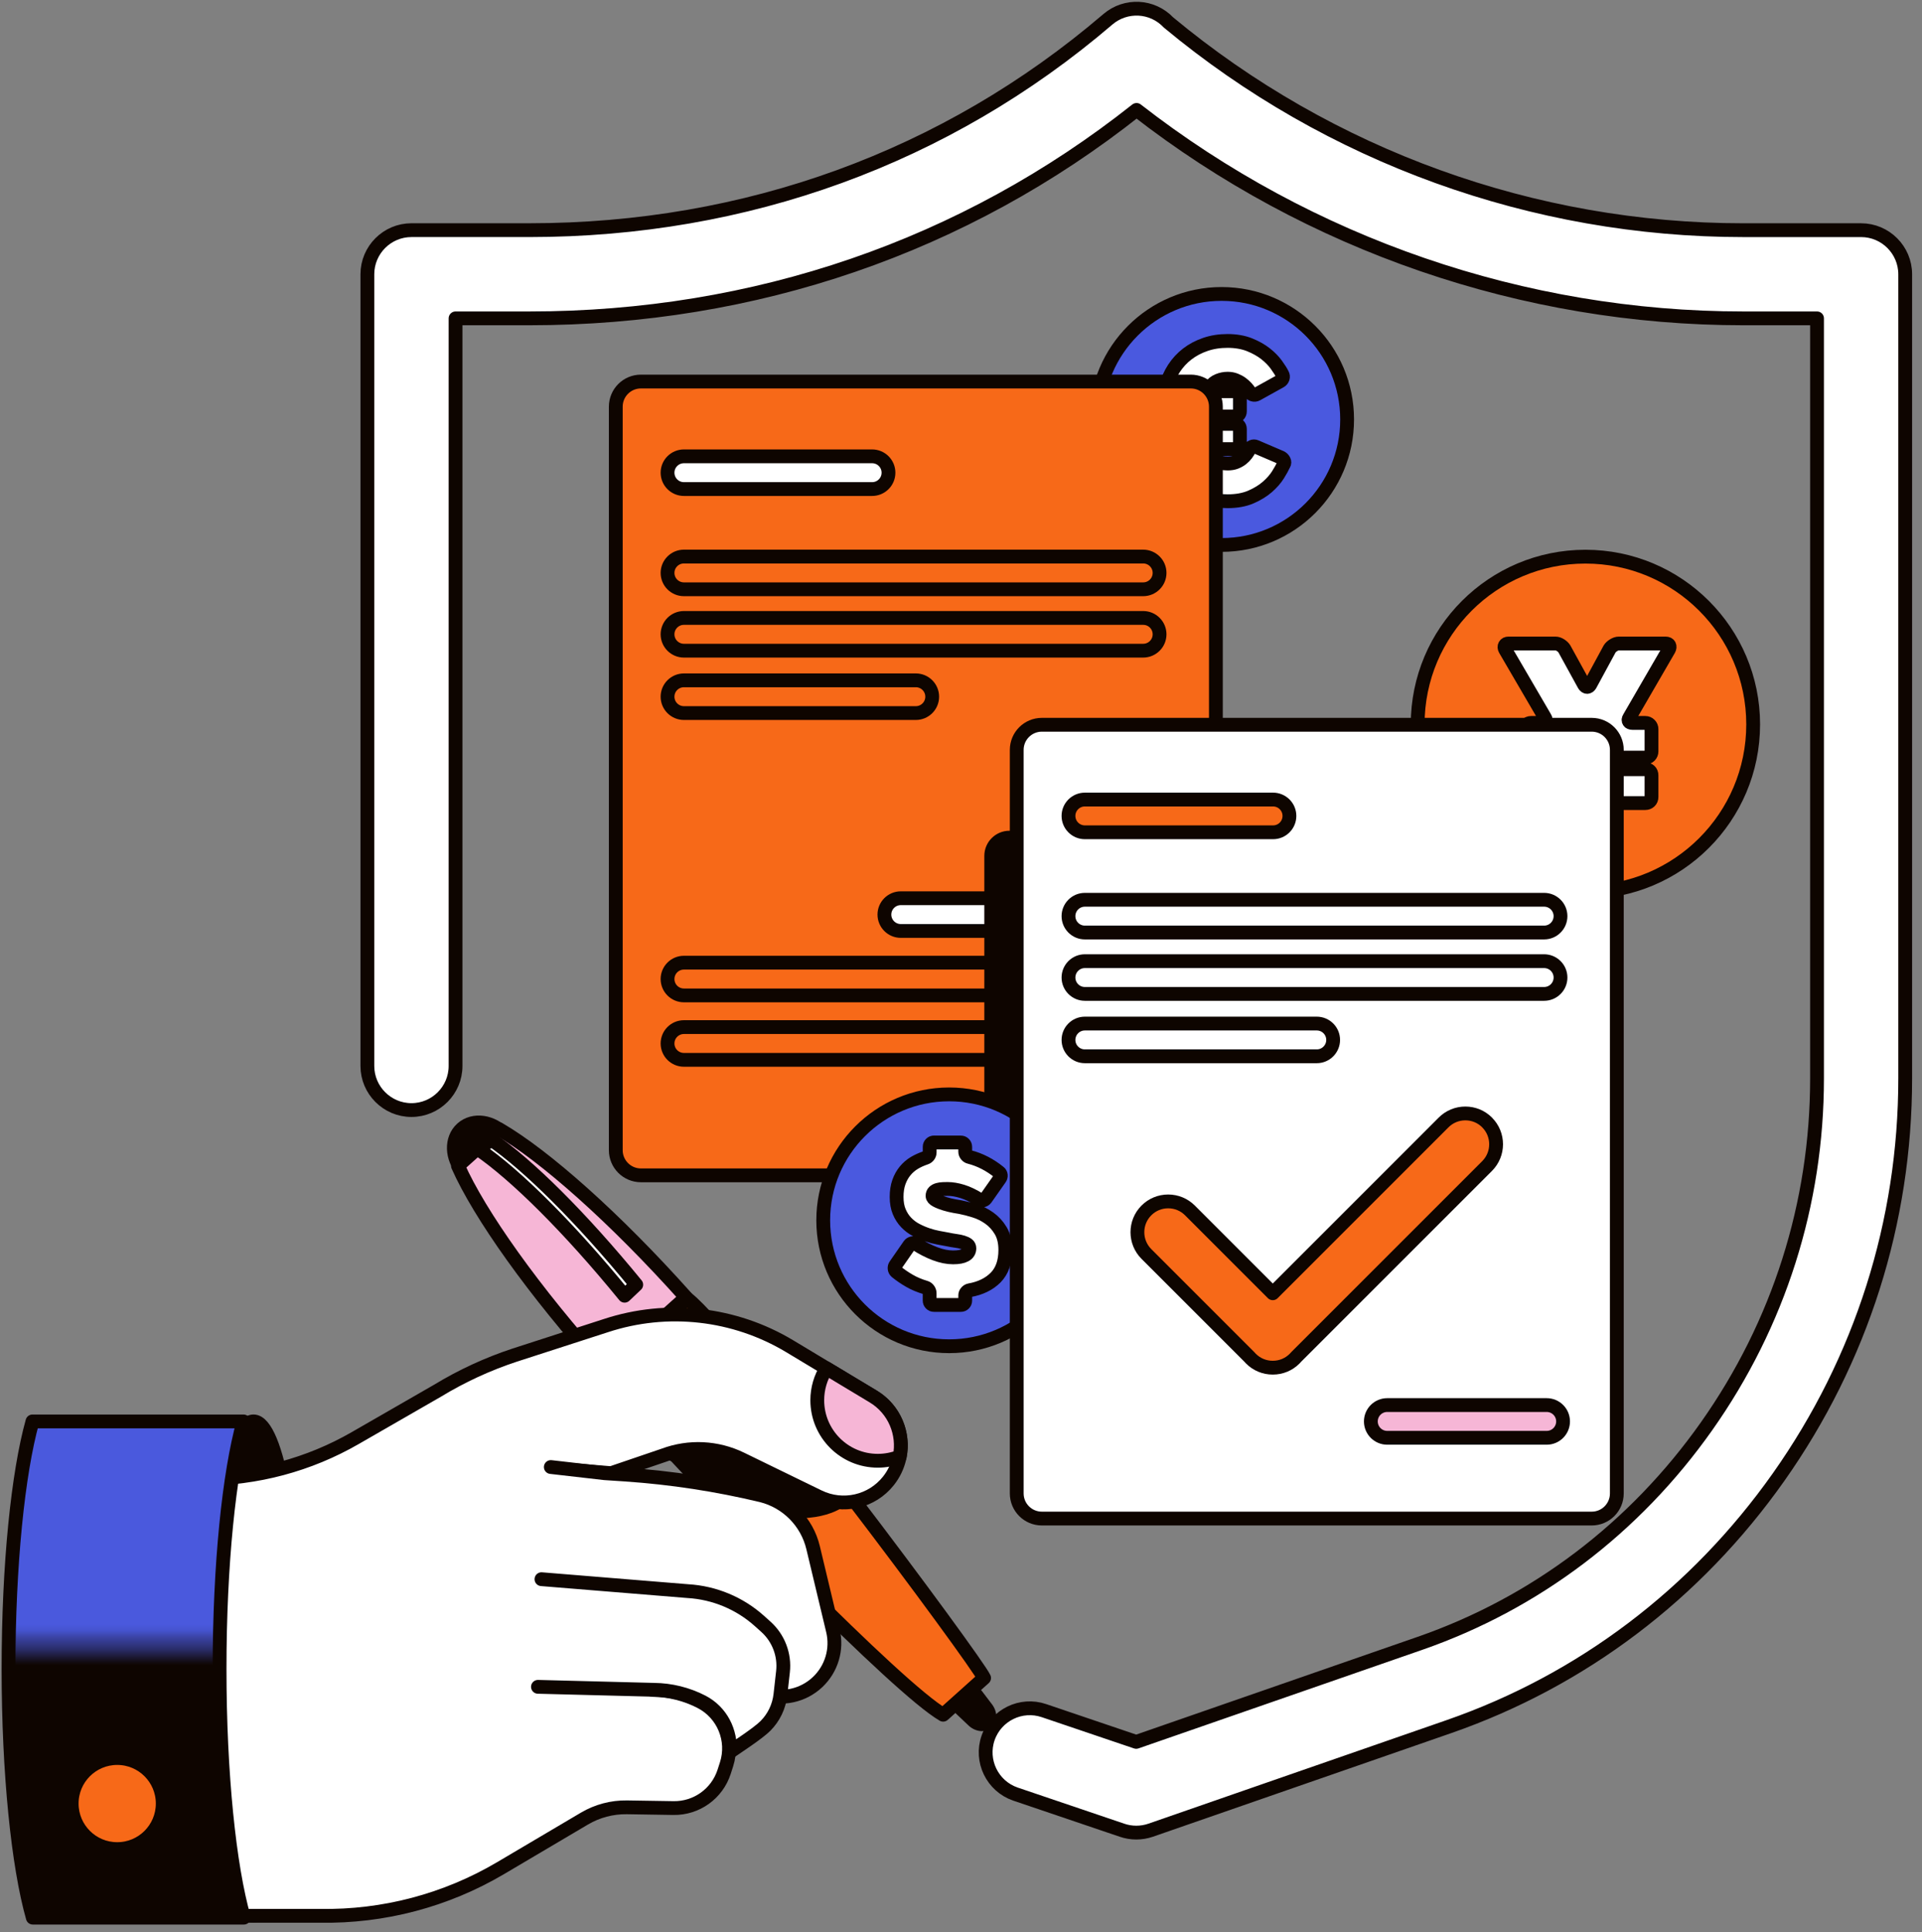 <svg xmlns="http://www.w3.org/2000/svg" width="191" height="192" viewBox="0 0 191 192" fill="none"><rect x="0" y="0" width="191" height="192" fill="#808080" stroke="none"/><path d="M157.552 88.659C166.758 88.659 174.222 81.196 174.222 71.989C174.222 62.783 166.758 55.319 157.552 55.319C148.345 55.319 140.882 62.783 140.882 71.989C140.882 81.196 148.345 88.659 157.552 88.659Z" fill="#F76918"></path><path d="M157.552 88.659C166.758 88.659 174.222 81.196 174.222 71.989C174.222 62.783 166.758 55.319 157.552 55.319C148.345 55.319 140.882 62.783 140.882 71.989C140.882 81.196 148.345 88.659 157.552 88.659Z" stroke="#0E0500" stroke-width="1.372" stroke-linecap="round" stroke-linejoin="round"></path><path d="M162.219 71.841H163.503C163.674 71.841 163.82 71.902 163.94 72.022C164.06 72.142 164.119 72.288 164.119 72.46V74.67C164.119 74.842 164.058 74.988 163.94 75.108C163.82 75.228 163.674 75.287 163.503 75.287H160.883C160.711 75.287 160.565 75.343 160.445 75.454C160.325 75.564 160.267 75.698 160.267 75.851C160.267 76.023 160.325 76.164 160.445 76.274C160.565 76.385 160.711 76.441 160.883 76.441H163.503C163.674 76.441 163.82 76.498 163.94 76.608C164.06 76.719 164.119 76.869 164.119 77.058V79.191C164.119 79.379 164.058 79.529 163.94 79.64C163.82 79.75 163.674 79.807 163.503 79.807H160.883C160.711 79.807 160.565 79.868 160.445 79.988C160.325 80.108 160.267 80.254 160.267 80.425V82.121C160.267 82.293 160.205 82.439 160.085 82.558C159.966 82.678 159.82 82.737 159.646 82.737H155.798C155.608 82.737 155.457 82.678 155.346 82.558C155.234 82.439 155.179 82.293 155.179 82.121V80.425C155.179 80.254 155.118 80.108 155.001 79.988C154.881 79.868 154.735 79.807 154.563 79.807H152.148C151.976 79.807 151.83 79.75 151.711 79.64C151.591 79.529 151.532 79.379 151.532 79.191V77.058C151.532 76.869 151.591 76.719 151.711 76.608C151.83 76.498 151.976 76.441 152.148 76.441H154.563C154.735 76.441 154.881 76.385 155.001 76.274C155.121 76.164 155.179 76.023 155.179 75.851C155.179 75.696 155.118 75.564 155.001 75.454C154.881 75.343 154.735 75.287 154.563 75.287H152.148C151.976 75.287 151.83 75.228 151.711 75.108C151.591 74.988 151.532 74.842 151.532 74.67V72.46C151.532 72.288 151.591 72.142 151.711 72.022C151.83 71.902 151.976 71.841 152.148 71.841H153.227C153.399 71.841 153.514 71.789 153.573 71.686C153.632 71.582 153.62 71.462 153.536 71.326L149.577 64.541C149.493 64.386 149.483 64.249 149.552 64.129C149.62 64.009 149.74 63.948 149.911 63.948H154.563C154.735 63.948 154.907 64.005 155.078 64.115C155.25 64.226 155.379 64.35 155.464 64.487L157.428 68.059C157.515 68.196 157.614 68.264 157.724 68.264C157.835 68.264 157.936 68.196 158.021 68.059L159.958 64.487C160.045 64.35 160.177 64.226 160.358 64.115C160.537 64.005 160.713 63.948 160.885 63.948H165.511C165.699 63.948 165.824 64.009 165.883 64.129C165.942 64.249 165.93 64.386 165.845 64.541L161.913 71.326C161.826 71.462 161.814 71.582 161.875 71.686C161.934 71.789 162.052 71.841 162.221 71.841H162.219Z" fill="white" stroke="#0E0500" stroke-width="1.372" stroke-linecap="round" stroke-linejoin="round"></path><path d="M184.948 22.874H173.234C152.403 22.874 132.128 15.543 116.114 2.227C114.512 0.539 111.883 0.4 110.103 1.912L110.037 1.969C94.023 15.645 74.166 22.872 52.604 22.872H40.89C38.474 22.872 36.508 24.838 36.508 27.253V105.93C36.508 108.345 38.474 110.312 40.89 110.312C43.305 110.312 45.271 108.345 45.271 105.93V31.637H52.604C75.027 31.637 95.834 24.485 112.946 10.924C130.124 24.299 151.429 31.637 173.236 31.637H180.569V107.167C180.569 119.606 176.773 131.561 169.593 141.732C162.448 151.857 152.591 159.32 141.091 163.313L112.911 173.101L103.75 169.997C101.474 169.219 98.985 170.43 98.193 172.706C97.4 174.988 98.614 177.49 100.895 178.283L111.486 181.874C111.949 182.034 112.431 182.116 112.92 182.116C113.409 182.116 113.896 182.034 114.357 181.874L143.962 171.592C157.203 166.994 168.539 158.414 176.75 146.786C184.981 135.126 189.33 121.426 189.33 107.167V27.256C189.33 24.84 187.363 22.874 184.948 22.874Z" fill="white"></path><path d="M184.948 22.874H173.234C152.403 22.874 132.128 15.543 116.114 2.227C114.512 0.539 111.883 0.4 110.103 1.912L110.037 1.969C94.023 15.645 74.166 22.872 52.604 22.872H40.89C38.474 22.872 36.508 24.838 36.508 27.253V105.93C36.508 108.345 38.474 110.312 40.89 110.312C43.305 110.312 45.271 108.345 45.271 105.93V31.637H52.604C75.027 31.637 95.834 24.485 112.946 10.924C130.124 24.299 151.429 31.637 173.236 31.637H180.569V107.167C180.569 119.606 176.773 131.561 169.593 141.732C162.448 151.857 152.591 159.32 141.091 163.313L112.911 173.101L103.75 169.997C101.474 169.219 98.985 170.43 98.193 172.706C97.4 174.988 98.614 177.49 100.895 178.283L111.486 181.874C111.949 182.034 112.431 182.116 112.92 182.116C113.409 182.116 113.896 182.034 114.357 181.874L143.962 171.592C157.203 166.994 168.539 158.414 176.75 146.786C184.981 135.126 189.33 121.426 189.33 107.167V27.256C189.33 24.84 187.363 22.874 184.948 22.874Z" stroke="#0E0500" stroke-width="1.372" stroke-linecap="round" stroke-linejoin="round"></path><path d="M121.399 54.155C128.287 54.155 133.871 48.571 133.871 41.683C133.871 34.795 128.287 29.211 121.399 29.211C114.511 29.211 108.927 34.795 108.927 41.683C108.927 48.571 114.511 54.155 121.399 54.155Z" fill="#4A59DF"></path><path d="M121.399 54.155C128.287 54.155 133.871 48.571 133.871 41.683C133.871 34.795 128.287 29.211 121.399 29.211C114.511 29.211 108.927 34.795 108.927 41.683C108.927 48.571 114.511 54.155 121.399 54.155Z" stroke="#0E0500" stroke-width="1.372" stroke-linecap="round" stroke-linejoin="round"></path><path d="M127.578 46.141C127.451 46.423 127.258 46.769 127 47.185C126.739 47.599 126.388 48.001 125.946 48.387C125.504 48.773 124.958 49.107 124.311 49.389C123.665 49.669 122.891 49.81 121.992 49.81C121.36 49.81 120.706 49.718 120.033 49.535C119.361 49.351 118.73 49.072 118.147 48.693C117.564 48.314 117.047 47.83 116.597 47.239C116.148 46.649 115.831 45.939 115.65 45.111C115.621 44.97 115.548 44.855 115.428 44.763C115.309 44.671 115.179 44.627 115.038 44.627H114.363C114.222 44.627 114.102 44.577 114.006 44.478C113.907 44.38 113.857 44.26 113.857 44.121V42.625C113.857 42.484 113.907 42.366 114.006 42.268C114.104 42.169 114.224 42.119 114.363 42.119H114.721C114.862 42.119 114.979 42.098 115.078 42.056C115.177 42.014 115.226 41.908 115.226 41.741C115.226 41.586 115.177 41.487 115.078 41.447C114.979 41.404 114.859 41.383 114.721 41.383H114.363C114.222 41.383 114.102 41.334 114.006 41.235C113.907 41.136 113.857 41.016 113.857 40.878V39.382C113.857 39.241 113.907 39.123 114.006 39.024C114.104 38.926 114.224 38.876 114.363 38.876H115.247C115.388 38.876 115.518 38.827 115.638 38.728C115.758 38.629 115.838 38.509 115.88 38.371C116.049 37.738 116.313 37.148 116.67 36.6C117.028 36.052 117.468 35.577 117.987 35.177C118.507 34.777 119.104 34.459 119.779 34.229C120.454 33.996 121.191 33.881 121.992 33.881C122.794 33.881 123.549 34.008 124.175 34.26C124.801 34.514 125.33 34.812 125.767 35.156C126.202 35.499 126.557 35.861 126.833 36.242C127.108 36.623 127.308 36.938 127.432 37.19C127.503 37.317 127.517 37.446 127.475 37.58C127.432 37.714 127.348 37.816 127.221 37.886L124.902 39.172C124.775 39.243 124.645 39.257 124.511 39.215C124.377 39.172 124.276 39.095 124.206 38.982C124.121 38.841 124.008 38.695 123.869 38.54C123.728 38.385 123.566 38.241 123.385 38.107C123.201 37.973 122.994 37.863 122.764 37.771C122.531 37.679 122.275 37.634 121.995 37.634C121.67 37.634 121.355 37.698 121.047 37.825C120.737 37.952 120.492 38.15 120.309 38.415C120.224 38.528 120.217 38.634 120.287 38.73C120.358 38.829 120.464 38.879 120.603 38.879H122.71C122.851 38.879 122.969 38.928 123.067 39.027C123.166 39.126 123.215 39.245 123.215 39.384V40.88C123.215 41.021 123.166 41.141 123.067 41.237C122.969 41.336 122.849 41.386 122.71 41.386H119.737C119.596 41.386 119.476 41.4 119.38 41.428C119.281 41.456 119.231 41.562 119.231 41.743C119.231 41.941 119.281 42.051 119.38 42.079C119.478 42.108 119.598 42.122 119.737 42.122H122.71C122.851 42.122 122.969 42.171 123.067 42.27C123.166 42.369 123.215 42.489 123.215 42.627V44.123C123.215 44.264 123.166 44.384 123.067 44.481C122.969 44.58 122.849 44.629 122.71 44.629H120.243C120.102 44.629 119.996 44.678 119.928 44.777C119.857 44.876 119.864 44.982 119.949 45.092C120.132 45.374 120.405 45.605 120.772 45.788C121.136 45.972 121.546 46.063 121.995 46.063C122.303 46.063 122.573 46.019 122.806 45.927C123.039 45.835 123.241 45.72 123.418 45.579C123.594 45.438 123.74 45.287 123.86 45.125C123.98 44.963 124.074 44.812 124.144 44.671C124.215 44.544 124.309 44.453 124.429 44.396C124.549 44.34 124.671 44.34 124.798 44.396L127.308 45.471C127.435 45.541 127.529 45.64 127.592 45.765C127.656 45.889 127.651 46.019 127.583 46.143L127.578 46.141Z" fill="white" stroke="#0E0500" stroke-width="1.372" stroke-linecap="round" stroke-linejoin="round"></path><path d="M118.333 37.916H63.692C62.313 37.916 61.194 39.034 61.194 40.414V114.302C61.194 115.681 62.313 116.8 63.692 116.8H118.333C119.712 116.8 120.83 115.681 120.83 114.302V40.414C120.83 39.034 119.712 37.916 118.333 37.916Z" fill="#F76918"></path><path d="M118.333 37.916H63.692C62.313 37.916 61.194 39.034 61.194 40.414V114.302C61.194 115.681 62.313 116.8 63.692 116.8H118.333C119.712 116.8 120.83 115.681 120.83 114.302V40.414C120.83 39.034 119.712 37.916 118.333 37.916Z" stroke="#0E0500" stroke-width="1.372" stroke-linecap="round" stroke-linejoin="round"></path><path d="M86.667 45.348H67.965C67.066 45.348 66.337 46.076 66.337 46.974C66.337 47.872 67.066 48.6 67.965 48.6H86.667C87.566 48.6 88.294 47.872 88.294 46.974C88.294 46.076 87.566 45.348 86.667 45.348Z" fill="white"></path><path d="M86.667 45.348H67.965C67.066 45.348 66.337 46.076 66.337 46.974C66.337 47.872 67.066 48.6 67.965 48.6H86.667C87.566 48.6 88.294 47.872 88.294 46.974C88.294 46.076 87.566 45.348 86.667 45.348Z" stroke="#0E0500" stroke-width="1.372" stroke-linecap="round" stroke-linejoin="round"></path><path d="M113.605 55.308H67.965C67.066 55.308 66.337 56.036 66.337 56.934C66.337 57.832 67.066 58.56 67.965 58.56H113.605C114.504 58.56 115.233 57.832 115.233 56.934C115.233 56.036 114.504 55.308 113.605 55.308Z" fill="#F76918"></path><path d="M113.605 55.308H67.965C67.066 55.308 66.337 56.036 66.337 56.934C66.337 57.832 67.066 58.56 67.965 58.56H113.605C114.504 58.56 115.233 57.832 115.233 56.934C115.233 56.036 114.504 55.308 113.605 55.308Z" stroke="#0E0500" stroke-width="1.372" stroke-linecap="round" stroke-linejoin="round"></path><path d="M113.605 61.408H67.965C67.066 61.408 66.337 62.136 66.337 63.035C66.337 63.933 67.066 64.661 67.965 64.661H113.605C114.504 64.661 115.233 63.933 115.233 63.035C115.233 62.136 114.504 61.408 113.605 61.408Z" fill="#F76918"></path><path d="M113.605 61.408H67.965C67.066 61.408 66.337 62.136 66.337 63.035C66.337 63.933 67.066 64.661 67.965 64.661H113.605C114.504 64.661 115.233 63.933 115.233 63.035C115.233 62.136 114.504 61.408 113.605 61.408Z" stroke="#0E0500" stroke-width="1.372" stroke-linecap="round" stroke-linejoin="round"></path><path d="M113.605 95.666H67.965C67.066 95.666 66.337 96.394 66.337 97.292C66.337 98.191 67.066 98.919 67.965 98.919H113.605C114.504 98.919 115.233 98.191 115.233 97.292C115.233 96.394 114.504 95.666 113.605 95.666Z" fill="#F76918"></path><path d="M113.605 95.666H67.965C67.066 95.666 66.337 96.394 66.337 97.292C66.337 98.191 67.066 98.919 67.965 98.919H113.605C114.504 98.919 115.233 98.191 115.233 97.292C115.233 96.394 114.504 95.666 113.605 95.666Z" stroke="#0E0500" stroke-width="1.372" stroke-linecap="round" stroke-linejoin="round"></path><path d="M91.011 67.608H67.965C67.066 67.608 66.337 68.337 66.337 69.235C66.337 70.133 67.066 70.861 67.965 70.861H91.011C91.91 70.861 92.638 70.133 92.638 69.235C92.638 68.337 91.91 67.608 91.011 67.608Z" fill="#F76918"></path><path d="M91.011 67.608H67.965C67.066 67.608 66.337 68.337 66.337 69.235C66.337 70.133 67.066 70.861 67.965 70.861H91.011C91.91 70.861 92.638 70.133 92.638 69.235C92.638 68.337 91.91 67.608 91.011 67.608Z" stroke="#0E0500" stroke-width="1.372" stroke-linecap="round" stroke-linejoin="round"></path><path d="M112.562 89.262H89.517C88.618 89.262 87.889 89.99 87.889 90.888C87.889 91.786 88.618 92.514 89.517 92.514H112.562C113.461 92.514 114.19 91.786 114.19 90.888C114.19 89.99 113.461 89.262 112.562 89.262Z" fill="white"></path><path d="M112.562 89.262H89.517C88.618 89.262 87.889 89.99 87.889 90.888C87.889 91.786 88.618 92.514 89.517 92.514H112.562C113.461 92.514 114.19 91.786 114.19 90.888C114.19 89.99 113.461 89.262 112.562 89.262Z" stroke="#0E0500" stroke-width="1.372" stroke-linecap="round" stroke-linejoin="round"></path><path d="M113.605 102.069H67.965C67.066 102.069 66.337 102.797 66.337 103.696C66.337 104.594 67.066 105.322 67.965 105.322H113.605C114.504 105.322 115.233 104.594 115.233 103.696C115.233 102.797 114.504 102.069 113.605 102.069Z" fill="#F76918"></path><path d="M113.605 102.069H67.965C67.066 102.069 66.337 102.797 66.337 103.696C66.337 104.594 67.066 105.322 67.965 105.322H113.605C114.504 105.322 115.233 104.594 115.233 103.696C115.233 102.797 114.504 102.069 113.605 102.069Z" stroke="#0E0500" stroke-width="1.372" stroke-linecap="round" stroke-linejoin="round"></path><path d="M101.04 113.24V82.556H100.316C98.935 82.556 97.818 83.675 97.818 85.053V113.24H101.042H101.04Z" fill="#0E0500"></path><path d="M94.323 133.783C101.234 133.783 106.837 128.181 106.837 121.269C106.837 114.358 101.234 108.755 94.323 108.755C87.411 108.755 81.809 114.358 81.809 121.269C81.809 128.181 87.411 133.783 94.323 133.783Z" fill="#4A59DF"></path><path d="M94.323 133.783C101.234 133.783 106.837 128.181 106.837 121.269C106.837 114.358 101.234 108.755 94.323 108.755C87.411 108.755 81.809 114.358 81.809 121.269C81.809 128.181 87.411 133.783 94.323 133.783Z" stroke="#0E0500" stroke-width="1.372" stroke-linecap="round" stroke-linejoin="round"></path><path d="M92.817 113.536H95.486C95.606 113.536 95.71 113.578 95.792 113.663C95.876 113.748 95.919 113.849 95.919 113.969V114.456C95.919 114.575 95.961 114.688 96.046 114.789C96.13 114.893 96.232 114.954 96.352 114.98C97.386 115.246 98.367 115.749 99.291 116.495C99.388 116.567 99.442 116.664 99.454 116.784C99.465 116.904 99.435 117.012 99.364 117.108L97.958 119.11C97.885 119.206 97.789 119.267 97.669 119.291C97.549 119.314 97.441 119.291 97.344 119.218C96.73 118.832 96.159 118.56 95.63 118.397C95.1 118.235 94.614 118.153 94.169 118.153C94.037 118.153 93.885 118.155 93.708 118.162C93.534 118.169 93.367 118.193 93.212 118.235C93.054 118.277 92.927 118.345 92.824 118.442C92.723 118.538 92.671 118.67 92.671 118.839C92.671 119.009 92.798 119.159 93.05 119.291C93.301 119.423 93.591 119.538 93.915 119.634C94.24 119.731 94.552 119.806 94.853 119.86C95.154 119.914 95.347 119.947 95.432 119.959C95.865 120.044 96.34 120.166 96.857 120.328C97.375 120.49 97.859 120.73 98.308 121.05C98.76 121.37 99.138 121.784 99.444 122.294C99.75 122.805 99.905 123.447 99.905 124.216C99.905 125.394 99.583 126.309 98.941 126.958C98.297 127.607 97.433 128.028 96.352 128.221C96.232 128.244 96.128 128.306 96.046 128.402C95.961 128.498 95.919 128.607 95.919 128.727V129.249C95.919 129.369 95.876 129.472 95.792 129.554C95.707 129.639 95.606 129.681 95.486 129.681H92.817C92.697 129.681 92.593 129.639 92.511 129.554C92.426 129.47 92.384 129.369 92.384 129.249V128.508C92.384 128.388 92.344 128.273 92.266 128.165C92.189 128.056 92.09 127.983 91.968 127.948C91.391 127.779 90.86 127.558 90.38 127.28C89.898 127.003 89.461 126.702 89.063 126.377C88.967 126.292 88.913 126.187 88.901 126.062C88.889 125.935 88.92 125.824 88.99 125.728L90.38 123.727C90.453 123.63 90.547 123.571 90.669 123.545C90.789 123.522 90.898 123.538 90.994 123.6C91.643 124.021 92.288 124.352 92.925 124.592C93.562 124.832 94.157 124.952 94.71 124.952C95.263 124.952 95.641 124.877 95.919 124.726C96.196 124.576 96.333 124.35 96.333 124.049C96.333 123.894 96.272 123.769 96.152 123.68C96.032 123.59 95.872 123.515 95.674 123.454C95.477 123.393 95.244 123.346 94.98 123.31C94.717 123.275 94.444 123.226 94.169 123.167C93.906 123.12 93.595 123.061 93.24 122.995C92.885 122.929 92.52 122.833 92.149 122.706C91.775 122.579 91.406 122.421 91.039 122.228C90.672 122.036 90.345 121.789 90.056 121.488C89.766 121.187 89.536 120.829 89.362 120.415C89.188 120.001 89.101 119.51 89.101 118.945C89.101 118.381 89.176 117.901 89.327 117.475C89.477 117.05 89.684 116.676 89.95 116.356C90.213 116.038 90.519 115.775 90.86 115.57C91.203 115.366 91.573 115.199 91.97 115.065C92.09 115.029 92.189 114.959 92.269 114.858C92.346 114.757 92.386 114.644 92.386 114.524V113.964C92.386 113.844 92.429 113.741 92.513 113.658C92.598 113.574 92.699 113.531 92.819 113.531L92.817 113.536Z" fill="white" stroke="#0E0500" stroke-width="1.372" stroke-linecap="round" stroke-linejoin="round"></path><path d="M158.176 72.024H103.536C102.156 72.024 101.038 73.143 101.038 74.522V148.41C101.038 149.79 102.156 150.908 103.536 150.908H158.176C159.556 150.908 160.674 149.79 160.674 148.41V74.522C160.674 73.143 159.556 72.024 158.176 72.024Z" fill="white"></path><path d="M158.176 72.024H103.536C102.156 72.024 101.038 73.143 101.038 74.522V148.41C101.038 149.79 102.156 150.908 103.536 150.908H158.176C159.556 150.908 160.674 149.79 160.674 148.41V74.522C160.674 73.143 159.556 72.024 158.176 72.024Z" stroke="#0E0500" stroke-width="1.372" stroke-linecap="round" stroke-linejoin="round"></path><path d="M126.511 79.456H107.809C106.91 79.456 106.181 80.184 106.181 81.082C106.181 81.981 106.91 82.709 107.809 82.709H126.511C127.409 82.709 128.138 81.981 128.138 81.082C128.138 80.184 127.409 79.456 126.511 79.456Z" fill="#F76918"></path><path d="M126.511 79.456H107.809C106.91 79.456 106.181 80.184 106.181 81.082C106.181 81.981 106.91 82.709 107.809 82.709H126.511C127.409 82.709 128.138 81.981 128.138 81.082C128.138 80.184 127.409 79.456 126.511 79.456Z" stroke="#0E0500" stroke-width="1.372" stroke-linecap="round" stroke-linejoin="round"></path><path d="M153.449 89.416H107.809C106.91 89.416 106.181 90.144 106.181 91.042C106.181 91.941 106.91 92.669 107.809 92.669H153.449C154.348 92.669 155.076 91.941 155.076 91.042C155.076 90.144 154.348 89.416 153.449 89.416Z" fill="white"></path><path d="M153.449 89.416H107.809C106.91 89.416 106.181 90.144 106.181 91.042C106.181 91.941 106.91 92.669 107.809 92.669H153.449C154.348 92.669 155.076 91.941 155.076 91.042C155.076 90.144 154.348 89.416 153.449 89.416Z" stroke="#0E0500" stroke-width="1.372" stroke-linecap="round" stroke-linejoin="round"></path><path d="M153.449 95.517H107.809C106.91 95.517 106.181 96.245 106.181 97.143C106.181 98.041 106.91 98.769 107.809 98.769H153.449C154.348 98.769 155.076 98.041 155.076 97.143C155.076 96.245 154.348 95.517 153.449 95.517Z" fill="white"></path><path d="M153.449 95.517H107.809C106.91 95.517 106.181 96.245 106.181 97.143C106.181 98.041 106.91 98.769 107.809 98.769H153.449C154.348 98.769 155.076 98.041 155.076 97.143C155.076 96.245 154.348 95.517 153.449 95.517Z" stroke="#0E0500" stroke-width="1.372" stroke-linecap="round" stroke-linejoin="round"></path><path d="M130.854 101.717H107.809C106.91 101.717 106.181 102.445 106.181 103.343C106.181 104.241 106.91 104.969 107.809 104.969H130.854C131.753 104.969 132.482 104.241 132.482 103.343C132.482 102.445 131.753 101.717 130.854 101.717Z" fill="white"></path><path d="M130.854 101.717H107.809C106.91 101.717 106.181 102.445 106.181 103.343C106.181 104.241 106.91 104.969 107.809 104.969H130.854C131.753 104.969 132.482 104.241 132.482 103.343C132.482 102.445 131.753 101.717 130.854 101.717Z" stroke="#0E0500" stroke-width="1.372" stroke-linecap="round" stroke-linejoin="round"></path><path d="M153.703 139.629H137.856C136.958 139.629 136.229 140.357 136.229 141.255C136.229 142.153 136.958 142.882 137.856 142.882H153.703C154.602 142.882 155.331 142.153 155.331 141.255C155.331 140.357 154.602 139.629 153.703 139.629Z" fill="#F6B6D6"></path><path d="M153.703 139.629H137.856C136.958 139.629 136.229 140.357 136.229 141.255C136.229 142.153 136.958 142.882 137.856 142.882H153.703C154.602 142.882 155.331 142.153 155.331 141.255C155.331 140.357 154.602 139.629 153.703 139.629Z" stroke="#0E0500" stroke-width="1.372" stroke-linecap="round" stroke-linejoin="round"></path><path d="M147.784 111.545C147.206 110.967 146.439 110.649 145.621 110.649C144.802 110.649 144.035 110.967 143.457 111.545L126.483 128.519L118.252 120.287C117.673 119.709 116.907 119.391 116.088 119.391C115.27 119.391 114.503 119.709 113.925 120.287C112.732 121.48 112.732 123.42 113.925 124.615L124.143 134.834C124.197 134.897 124.254 134.958 124.313 135.017C124.891 135.596 125.658 135.913 126.474 135.913C126.479 135.913 126.483 135.913 126.491 135.913C127.307 135.913 128.076 135.596 128.654 135.015C128.711 134.958 128.767 134.897 128.821 134.834L147.782 115.873C148.974 114.68 148.974 112.74 147.782 111.548L147.784 111.545Z" fill="#F76918"></path><path d="M147.784 111.545C147.206 110.967 146.439 110.649 145.621 110.649C144.802 110.649 144.035 110.967 143.457 111.545L126.483 128.519L118.252 120.287C117.673 119.709 116.907 119.391 116.088 119.391C115.27 119.391 114.503 119.709 113.925 120.287C112.732 121.48 112.732 123.42 113.925 124.615L124.143 134.834C124.197 134.897 124.254 134.958 124.313 135.017C124.891 135.596 125.658 135.913 126.474 135.913C126.479 135.913 126.483 135.913 126.491 135.913C127.307 135.913 128.076 135.596 128.654 135.015C128.711 134.958 128.767 134.897 128.821 134.834L147.782 115.873C148.974 114.68 148.974 112.74 147.782 111.548L147.784 111.545Z" stroke="#0E0500" stroke-width="1.372" stroke-linecap="round" stroke-linejoin="round"></path><path d="M50.29 117.044C51.422 116.029 51.359 114.113 50.149 112.764C48.94 111.415 47.042 111.143 45.91 112.158C44.779 113.172 44.842 115.088 46.051 116.437C47.261 117.787 49.158 118.058 50.29 117.044Z" fill="#0E0500"></path><path d="M50.29 117.044C51.422 116.029 51.359 114.113 50.149 112.764C48.94 111.415 47.042 111.143 45.91 112.158C44.779 113.172 44.842 115.088 46.051 116.437C47.261 117.787 49.158 118.058 50.29 117.044Z" stroke="#0E0500" stroke-width="1.372" stroke-miterlimit="10"></path><path d="M25.191 190.345C27.561 190.345 29.483 179.355 29.483 165.798C29.483 152.242 27.561 141.252 25.191 141.252C22.82 141.252 20.898 152.242 20.898 165.798C20.898 179.355 22.82 190.345 25.191 190.345Z" fill="#0E0500"></path><path d="M25.191 190.345C27.561 190.345 29.483 179.355 29.483 165.798C29.483 152.242 27.561 141.252 25.191 141.252C22.82 141.252 20.898 152.242 20.898 165.798C20.898 179.355 22.82 190.345 25.191 190.345Z" stroke="#0E0500" stroke-width="1.372" stroke-linecap="round" stroke-linejoin="round"></path><path d="M60.105 136.154L68.172 128.924C61.112 121.02 54.115 114.837 49.581 112.205L45.51 115.855C47.631 120.648 53.017 128.278 60.105 136.156V136.154Z" fill="#F6B6D6"></path><path d="M60.105 136.154L68.172 128.924C61.112 121.02 54.115 114.837 49.581 112.205L45.51 115.855C47.631 120.648 53.017 128.278 60.105 136.156V136.154Z" stroke="#0E0500" stroke-width="1.372" stroke-linecap="round" stroke-linejoin="round"></path><path d="M72.517 138.588L68.481 142.205C74.789 149.256 90.805 166.441 96.263 171.486C96.964 172.133 97.945 172.215 98.542 171.679C99.14 171.143 99.166 170.16 98.599 169.393C94.18 163.417 78.841 145.625 72.519 138.586L72.517 138.588Z" fill="#0E0500"></path><path d="M68.29 129.049L60.223 136.279C60.282 136.345 60.482 136.519 60.402 136.479C60.218 136.385 62.258 139.383 63.685 140.91C63.744 140.975 63.803 141.044 63.864 141.11C70.863 148.918 89.231 167.794 93.725 170.402L97.796 166.752C97.049 165.063 73.088 132.862 68.288 129.047" fill="#F76918"></path><path d="M68.29 129.049L60.223 136.279C60.282 136.345 60.482 136.519 60.402 136.479C60.218 136.385 62.258 139.383 63.685 140.91C63.744 140.975 63.803 141.044 63.864 141.11C70.863 148.918 89.231 167.794 93.725 170.402L97.796 166.752C97.049 165.063 73.088 132.862 68.288 129.047" stroke="#0E0500" stroke-width="1.372" stroke-linecap="round" stroke-linejoin="round"></path><path d="M84.77 148.976C82.917 146.551 81.023 144.103 79.198 141.784L65.649 142.132L65.943 143.398C67.637 145.232 69.669 147.389 71.861 149.672C73.079 149.962 74.577 150.277 76.402 150.604C81.437 151.507 83.794 149.997 84.77 148.976Z" fill="#0E0500"></path><path d="M71.435 133.702L63.66 141.245C63.721 141.308 63.784 141.374 63.846 141.437C64.737 142.357 65.788 143.415 66.948 144.568L74.655 137.091C73.537 135.896 72.512 134.815 71.621 133.895C71.557 133.832 71.496 133.768 71.433 133.702H71.435Z" fill="white"></path><path d="M71.435 133.702L63.66 141.245C63.721 141.308 63.784 141.374 63.846 141.437C64.737 142.357 65.788 143.415 66.948 144.568L74.655 137.091C73.537 135.896 72.512 134.815 71.621 133.895C71.557 133.832 71.496 133.768 71.433 133.702H71.435Z" stroke="#0E0500" stroke-width="1.372" stroke-linecap="round" stroke-linejoin="round"></path><path d="M55.662 145.98L60.73 146.398L65.975 144.611C68.475 143.677 71.248 143.809 73.647 144.978L81.361 148.736C83.757 149.903 86.641 149.247 88.294 147.156C90.418 144.472 89.703 140.535 86.77 138.771L78.491 133.79C72.983 130.476 66.304 129.726 60.199 131.737L51.146 134.665C48.456 135.552 45.878 136.744 43.463 138.212L35.304 142.908C30.702 145.561 25.483 146.956 20.17 146.956H12.63V190.385H31.8C38.105 190.493 44.319 188.854 49.747 185.646L58.082 180.721C59.357 179.969 60.815 179.583 62.294 179.604L66.93 179.677C69.22 179.713 71.264 178.247 71.965 176.065L72.2 175.333C72.976 172.916 71.892 170.291 69.637 169.124C68.155 168.358 66.513 167.951 64.846 167.937" fill="white"></path><path d="M55.662 145.98L60.73 146.398L65.975 144.611C68.475 143.677 71.248 143.809 73.647 144.978L81.361 148.736C83.757 149.903 86.641 149.247 88.294 147.156C90.418 144.472 89.703 140.535 86.77 138.771L78.491 133.79C72.983 130.476 66.304 129.726 60.199 131.737L51.146 134.665C48.456 135.552 45.878 136.744 43.463 138.212L35.304 142.908C30.702 145.561 25.483 146.956 20.17 146.956H12.63V190.385H31.8C38.105 190.493 44.319 188.854 49.747 185.646L58.082 180.721C59.357 179.969 60.815 179.583 62.294 179.604L66.93 179.677C69.22 179.713 71.264 178.247 71.965 176.065L72.2 175.333C72.976 172.916 71.892 170.291 69.637 169.124C68.155 168.358 66.513 167.951 64.846 167.937" stroke="#0E0500" stroke-width="1.372" stroke-linecap="round" stroke-linejoin="round"></path><path d="M54.737 145.787L60.08 146.399C60.214 146.406 61.051 146.462 62.164 146.537C66.719 146.848 71.245 147.542 75.685 148.607C78.22 149.249 80.191 151.246 80.8 153.79L82.773 162.046C83.218 163.899 82.637 165.848 81.249 167.158C79.81 168.518 77.736 168.967 75.864 168.327L74.02 167.697L68.815 160.082L55.765 160.204" fill="white"></path><path d="M54.737 145.787L60.08 146.399C60.214 146.406 61.052 146.462 62.164 146.537C66.719 146.848 71.245 147.542 75.685 148.607C78.22 149.249 80.191 151.246 80.8 153.79L82.773 162.046C83.218 163.899 82.637 165.848 81.249 167.158C79.81 168.518 77.736 168.967 75.864 168.327L74.02 167.697L68.815 160.082L55.765 160.204" stroke="#0E0500" stroke-width="1.372" stroke-linecap="round" stroke-linejoin="round"></path><path d="M86.775 138.774L82.125 135.976C81.551 136.898 81.217 137.984 81.217 139.151C81.217 142.471 83.91 145.164 87.231 145.164C88 145.164 88.734 145.018 89.411 144.755C89.865 142.49 88.906 140.056 86.775 138.774Z" fill="#F6B6D6"></path><path d="M86.775 138.774L82.125 135.976C81.551 136.898 81.217 137.984 81.217 139.151C81.217 142.471 83.91 145.164 87.231 145.164C88 145.164 88.734 145.018 89.411 144.755C89.865 142.49 88.906 140.056 86.775 138.774Z" stroke="#0E0500" stroke-width="1.372" stroke-linecap="round" stroke-linejoin="round"></path><path d="M53.459 167.629L64.997 167.925C66.665 167.942 68.306 168.349 69.788 169.113C71.669 170.087 72.662 172.074 72.514 174.111C73.266 173.588 75.334 172.248 76.067 171.512C76.9 170.677 77.422 169.583 77.554 168.412L77.81 166.126C77.998 164.449 77.363 162.786 76.11 161.66L75.468 161.084C73.501 159.32 70.994 158.276 68.358 158.12L53.809 156.933" fill="white"></path><path d="M53.459 167.629L64.997 167.925C66.665 167.942 68.306 168.349 69.788 169.113C71.669 170.087 72.662 172.074 72.514 174.111C73.266 173.588 75.334 172.248 76.067 171.512C76.9 170.677 77.422 169.583 77.554 168.412L77.81 166.126C77.998 164.449 77.363 162.786 76.11 161.66L75.468 161.084C73.501 159.32 70.994 158.276 68.358 158.12L53.809 156.933" stroke="#0E0500" stroke-width="1.372" stroke-linecap="round" stroke-linejoin="round"></path><path d="M21.82 165.848C21.82 155.472 22.771 146.37 24.198 141.255H3.224C1.797 146.373 0.847 155.472 0.847 165.848C0.847 176.225 1.813 185.472 3.26 190.566H24.234C22.787 185.472 21.82 176.309 21.82 165.848Z" fill="url(#paint0_linear_3631_17612)"></path><path d="M21.82 165.848C21.82 155.472 22.771 146.37 24.198 141.255H3.224C1.797 146.373 0.847 155.472 0.847 165.848C0.847 176.225 1.813 185.472 3.26 190.566H24.234C22.787 185.472 21.82 176.309 21.82 165.848Z" stroke="#0E0500" stroke-width="1.372" stroke-linecap="round" stroke-linejoin="round"></path><path d="M11.648 183.755C14.147 183.755 16.172 181.729 16.172 179.23C16.172 176.731 14.147 174.705 11.648 174.705C9.148 174.705 7.123 176.731 7.123 179.23C7.123 181.729 9.148 183.755 11.648 183.755Z" fill="#F76918"></path><path d="M11.648 183.755C14.147 183.755 16.172 181.729 16.172 179.23C16.172 176.731 14.147 174.705 11.648 174.705C9.148 174.705 7.123 176.731 7.123 179.23C7.123 181.729 9.148 183.755 11.648 183.755Z" stroke="#0E0500" stroke-width="1.372" stroke-linecap="round" stroke-linejoin="round"></path><path d="M48.808 113.239L47.547 114.211C51.252 116.748 56.567 122.019 62.07 128.764L63.227 127.666C57.759 120.982 52.489 115.76 48.808 113.239Z" fill="white"></path><path d="M48.808 113.239L47.547 114.211C51.252 116.748 56.567 122.019 62.07 128.764L63.227 127.666C57.759 120.982 52.489 115.76 48.808 113.239Z" stroke="#0E0500" stroke-width="1.372" stroke-linecap="round" stroke-linejoin="round"></path><defs><linearGradient id="paint0_linear_3631_17612" x1="12.54" y1="180.601" x2="12.54" y2="149.155" gradientUnits="userSpaceOnUse"><stop offset="0.48" stop-color="#0E0500"></stop><stop offset="0.49" stop-color="#120B10"></stop><stop offset="0.53" stop-color="#292C67"></stop><stop offset="0.57" stop-color="#3B44A6"></stop><stop offset="0.59" stop-color="#4553CE"></stop><stop offset="0.61" stop-color="#4A59DD"></stop></linearGradient></defs></svg>